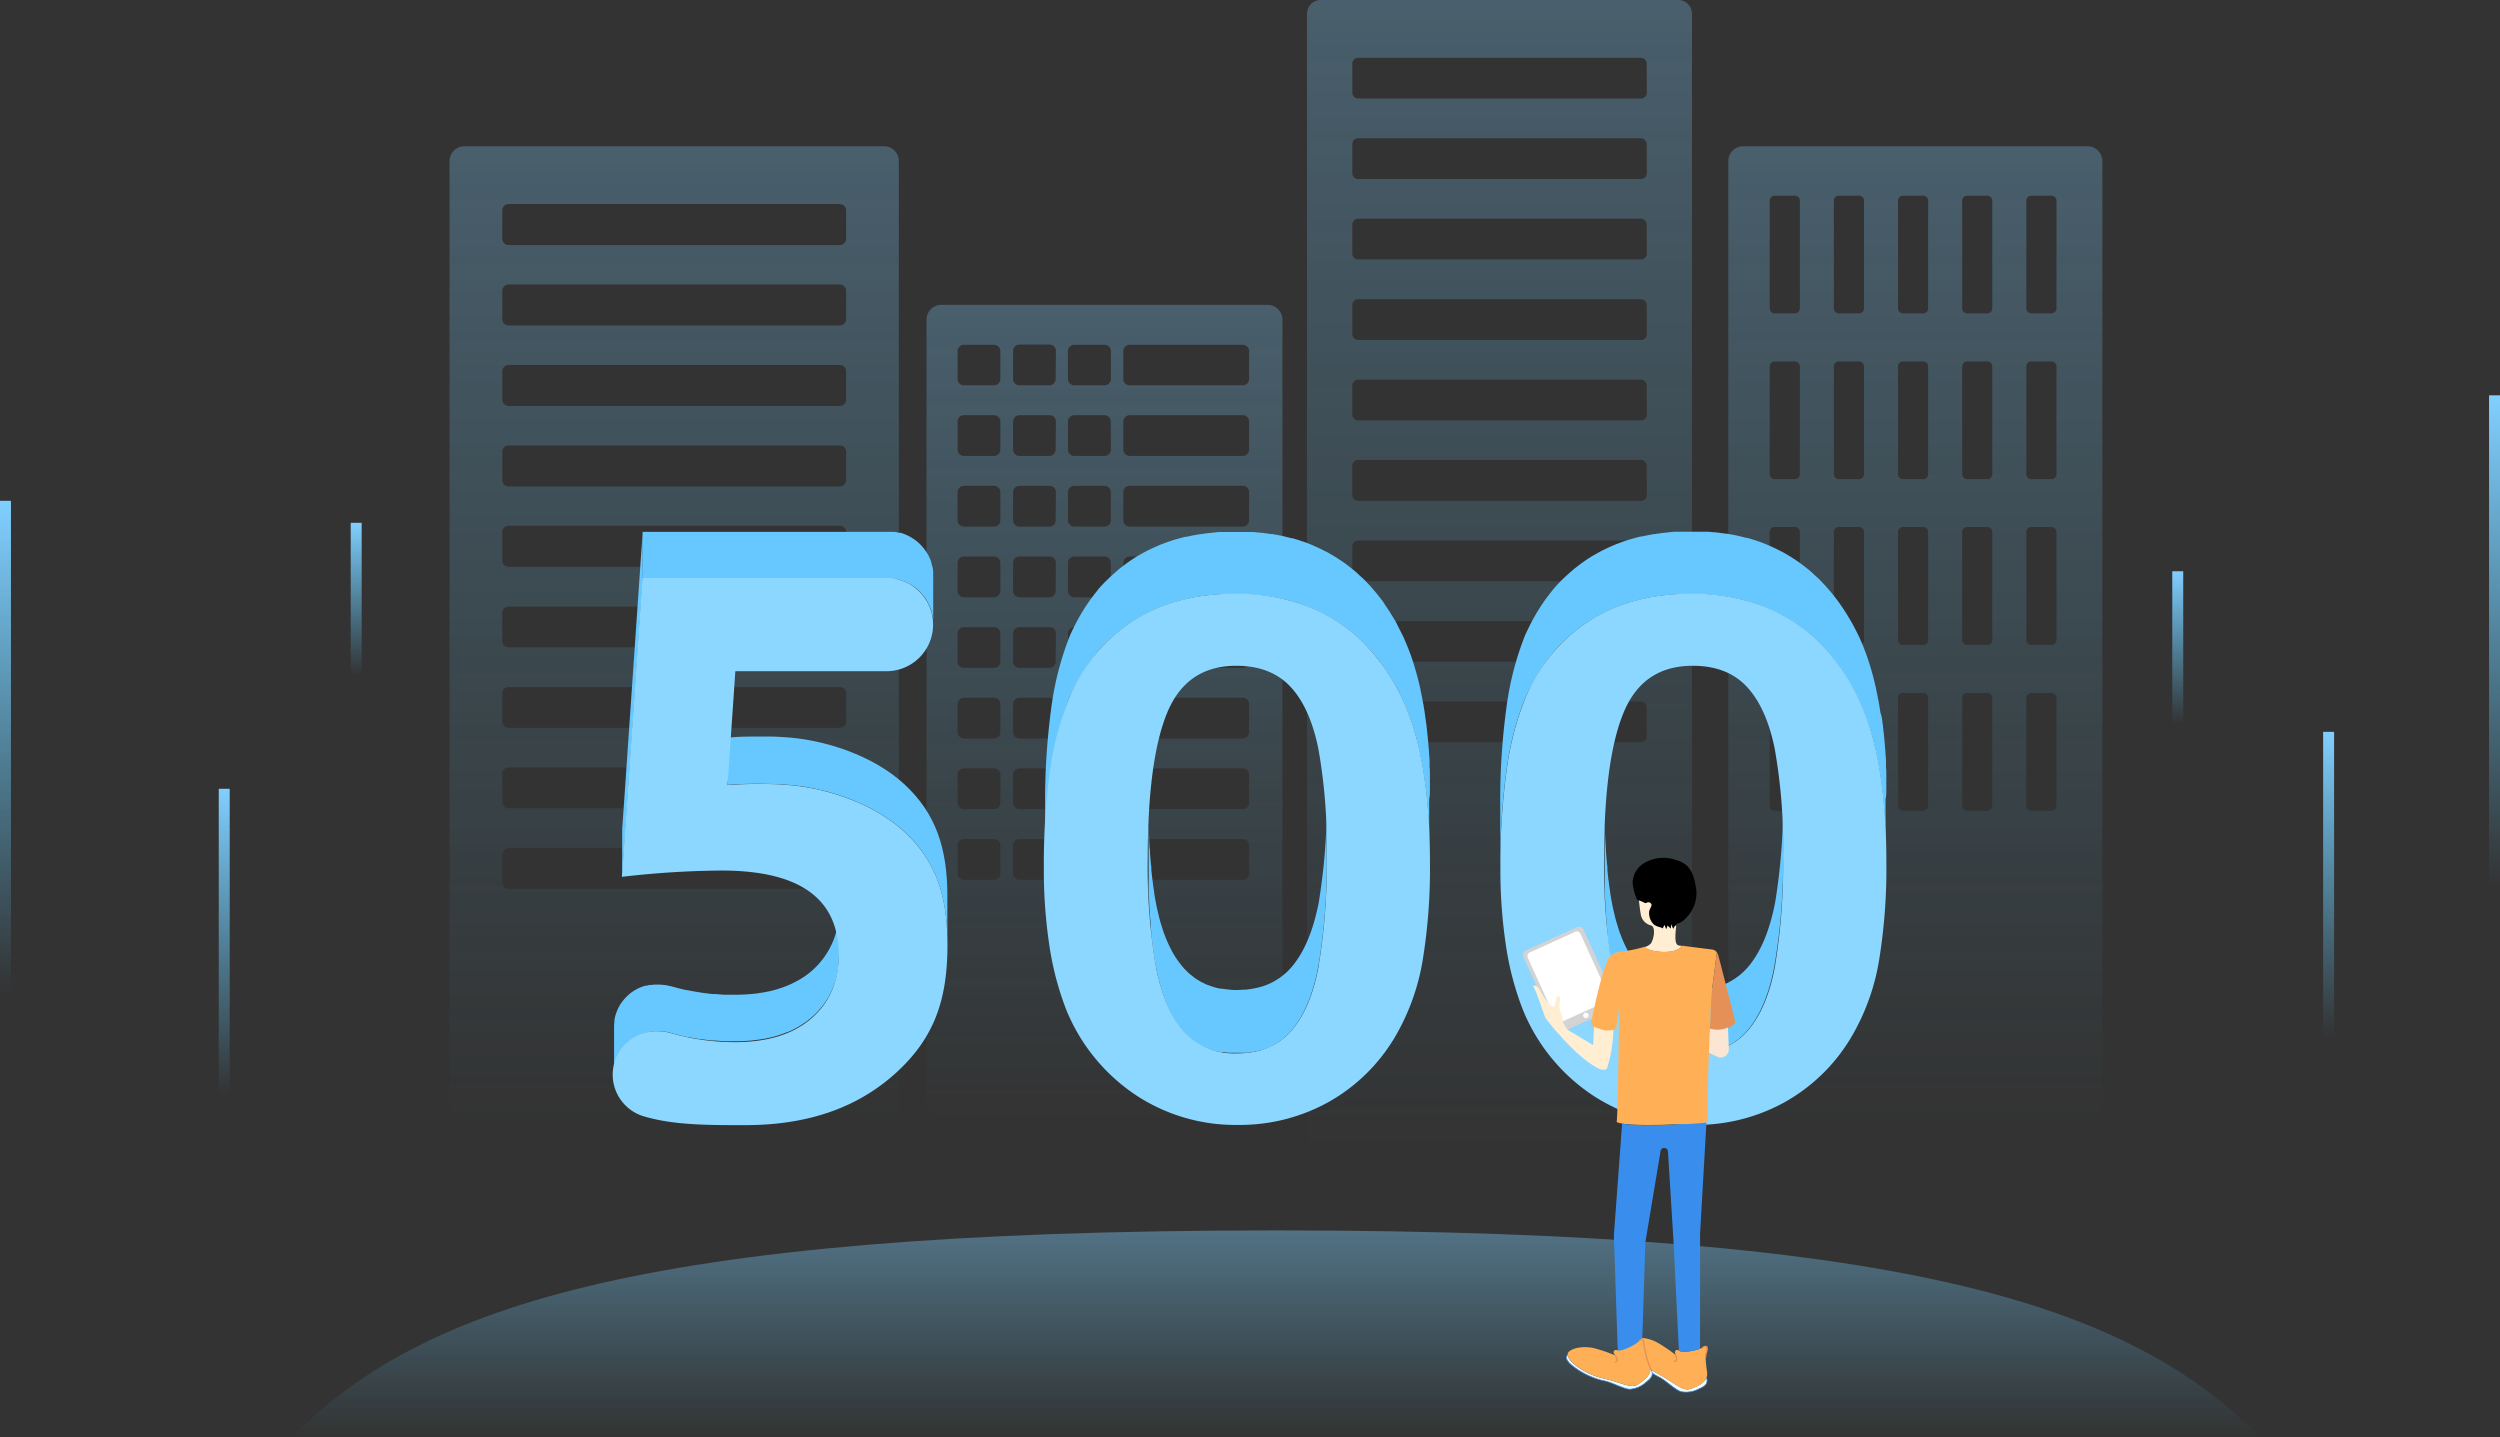 <svg xmlns="http://www.w3.org/2000/svg" xmlns:xlink="http://www.w3.org/1999/xlink" viewBox="0 0 456.01 262.12"><rect x="0" y="0" width="456.01" height="262.12" fill="#333333" stroke="none"/><defs><linearGradient id="未命名的渐变_26" x1="1" y1="91.35" x2="1" y2="181.12" gradientUnits="userSpaceOnUse"><stop offset="0" stop-color="#81cfff"/><stop offset="1" stop-color="#5ecfff" stop-opacity="0"/></linearGradient><linearGradient id="未命名的渐变_26-2" x1="455.01" y1="72.11" x2="455.01" y2="161.88" xlink:href="#未命名的渐变_26"/><linearGradient id="未命名的渐变_26-3" x1="40.9" y1="143.88" x2="40.9" y2="199.51" xlink:href="#未命名的渐变_26"/><linearGradient id="未命名的渐变_26-4" x1="64.97" y1="95.36" x2="64.97" y2="123.17" xlink:href="#未命名的渐变_26"/><linearGradient id="未命名的渐变_26-5" x1="397.23" y1="104.2" x2="397.23" y2="132.02" xlink:href="#未命名的渐变_26"/><linearGradient id="未命名的渐变_26-6" x1="424.75" y1="133.49" x2="424.75" y2="189.13" xlink:href="#未命名的渐变_26"/><linearGradient id="未命名的渐变_26-7" x1="232.75" y1="224.43" x2="232.75" y2="262.12" xlink:href="#未命名的渐变_26"/><linearGradient id="未命名的渐变_26-8" x1="349.36" y1="26.68" x2="349.36" y2="204.03" xlink:href="#未命名的渐变_26"/><linearGradient id="未命名的渐变_26-9" x1="201.45" y1="55.61" x2="201.45" y2="204.03" xlink:href="#未命名的渐变_26"/><linearGradient id="未命名的渐变_26-10" x1="122.98" y1="26.68" x2="122.98" y2="204.03" xlink:href="#未命名的渐变_26"/><linearGradient id="未命名的渐变_26-11" x1="273.51" y1="0" x2="273.51" y2="209.54" xlink:href="#未命名的渐变_26"/><clipPath id="clip-path"><path d="M132.71 143.17v-8.64c1.84-.15 3.62-.2 5.32-.2s3.18 0 4.65.11c7.58.36 16.62 3.36 22.3 8.63s7.84 11.57 7.84 20.58v8.64c0-9-2.17-15.32-7.84-20.58s-14.72-8.27-22.3-8.63c-1.47-.07-3-.12-4.65-.12s-3.48.04-5.32.21z" style="fill:none"/></clipPath><style>.cls-21,.cls-22{fill:none;stroke-miterlimit:10}.cls-14{fill:#67c8ff}.cls-15{fill:#8cd7ff}.cls-16{isolation:isolate}.cls-19{fill:#ebfcff}.cls-20{fill:#ffb056}.cls-21{stroke:#e49056;stroke-width:.25px}.cls-22{stroke:#4986d9;stroke-width:.13px}.cls-25{fill:#ffeed2}.cls-27{fill:#fff}</style></defs><g id="图层_2" data-name="图层 2"><g id="图层_1-2" data-name="图层 1"><path style="stroke:url(#未命名的渐变_26);stroke-width:2px;stroke-miterlimit:10;fill:none" d="M1 91.35v89.77"/><path style="stroke:url(#未命名的渐变_26-2);stroke-width:2px;stroke-miterlimit:10;fill:none" d="M455.01 72.11v89.77"/><path style="stroke:url(#未命名的渐变_26-3);stroke-width:2px;stroke-miterlimit:10;fill:none" d="M40.9 143.88v55.63"/><path style="stroke:url(#未命名的渐变_26-4);stroke-width:2px;stroke-miterlimit:10;fill:none" d="M64.97 95.36v27.81"/><path style="stroke:url(#未命名的渐变_26-5);stroke-width:2px;stroke-miterlimit:10;fill:none" d="M397.23 104.2v27.82"/><path style="stroke:url(#未命名的渐变_26-6);stroke-width:2px;stroke-miterlimit:10;fill:none" d="M424.75 133.49v55.64"/><path d="M412.28 262.12c-23-23-61-37.69-179.53-37.69S76.24 239.1 53.21 262.12z" style="fill:url(#未命名的渐变_26-7);opacity:.4"/><g style="opacity:.7"><path d="M380.66 26.68h-62.59a2.71 2.71 0 0 0-2.82 2.59v172.17a2.71 2.71 0 0 0 2.82 2.59h62.59a2.72 2.72 0 0 0 2.82-2.59V29.27a2.72 2.72 0 0 0-2.82-2.59zM328.3 147a.9.9 0 0 1-.95.87h-3.6a.9.9 0 0 1-.95-.87v-19.73a.91.91 0 0 1 .95-.87h3.6a.91.91 0 0 1 .95.87zm0-30.23a.91.91 0 0 1-.95.87h-3.6a.91.91 0 0 1-.95-.87V97a.91.91 0 0 1 .95-.87h3.6a.91.91 0 0 1 .95.87zm0-30.24a.91.91 0 0 1-.95.87h-3.6a.91.91 0 0 1-.95-.87V66.8a.91.91 0 0 1 .95-.87h3.6a.91.91 0 0 1 .95.87zm0-30.24a.91.91 0 0 1-.95.87h-3.6a.91.91 0 0 1-.95-.87V36.56a.91.91 0 0 1 .95-.87h3.6a.91.91 0 0 1 .95.87zM340 147a.9.9 0 0 1-.94.87h-3.61a.91.91 0 0 1-.95-.87v-19.73a.92.92 0 0 1 .95-.87h3.61a.91.91 0 0 1 .94.87zm0-30.23a.91.91 0 0 1-.94.87h-3.61a.92.92 0 0 1-.95-.87V97a.92.92 0 0 1 .95-.87h3.61a.91.91 0 0 1 .94.87zm0-30.24a.91.91 0 0 1-.94.87h-3.61a.92.92 0 0 1-.95-.87V66.8a.92.92 0 0 1 .95-.87h3.61a.91.91 0 0 1 .94.87zm0-30.24a.91.91 0 0 1-.94.87h-3.61a.92.92 0 0 1-.95-.87V36.56a.92.92 0 0 1 .95-.87h3.61a.91.91 0 0 1 .94.87zM351.7 147a.9.9 0 0 1-.94.87h-3.61a.9.9 0 0 1-.94-.87v-19.73a.91.91 0 0 1 .94-.87h3.61a.91.91 0 0 1 .94.87zm0-30.23a.91.91 0 0 1-.94.87h-3.61a.91.91 0 0 1-.94-.87V97a.91.91 0 0 1 .94-.87h3.61a.91.91 0 0 1 .94.87zm0-30.24a.91.91 0 0 1-.94.87h-3.61a.91.91 0 0 1-.94-.87V66.8a.91.91 0 0 1 .94-.87h3.61a.91.91 0 0 1 .94.87zm0-30.24a.91.91 0 0 1-.94.87h-3.61a.91.91 0 0 1-.94-.87V36.56a.91.91 0 0 1 .94-.87h3.61a.91.91 0 0 1 .94.87zM363.4 147a.9.9 0 0 1-.94.87h-3.61a.9.9 0 0 1-.94-.87v-19.73a.91.91 0 0 1 .94-.87h3.61a.91.91 0 0 1 .94.87zm0-30.23a.91.91 0 0 1-.94.87h-3.61a.91.91 0 0 1-.94-.87V97a.91.91 0 0 1 .94-.87h3.61a.91.91 0 0 1 .94.87zm0-30.24a.91.91 0 0 1-.94.87h-3.61a.91.91 0 0 1-.94-.87V66.8a.91.91 0 0 1 .94-.87h3.61a.91.91 0 0 1 .94.87zm0-30.24a.91.91 0 0 1-.94.87h-3.61a.91.91 0 0 1-.94-.87V36.56a.91.91 0 0 1 .94-.87h3.61a.91.91 0 0 1 .94.87zM375.11 147a.91.91 0 0 1-.95.87h-3.61a.9.9 0 0 1-.94-.87v-19.73a.91.91 0 0 1 .94-.87h3.61a.92.92 0 0 1 .95.87zm0-30.23a.92.92 0 0 1-.95.87h-3.61a.91.91 0 0 1-.94-.87V97a.91.91 0 0 1 .94-.87h3.61a.92.92 0 0 1 .95.87zm0-30.24a.92.92 0 0 1-.95.87h-3.61a.91.91 0 0 1-.94-.87V66.8a.91.91 0 0 1 .94-.87h3.61a.92.92 0 0 1 .95.87zm0-30.24a.92.92 0 0 1-.95.87h-3.61a.91.91 0 0 1-.94-.87V36.56a.91.91 0 0 1 .94-.87h3.61a.92.92 0 0 1 .95.87z" style="fill:url(#未命名的渐变_26-8);opacity:.4"/><path d="M231.1 55.61h-59.3a2.71 2.71 0 0 0-2.8 2.59v143.24a2.71 2.71 0 0 0 2.8 2.56h59.3a2.71 2.71 0 0 0 2.82-2.59V58.2a2.71 2.71 0 0 0-2.82-2.59zm-48.63 103.76a1.16 1.16 0 0 1-1.2 1.11h-5.4a1.16 1.16 0 0 1-1.2-1.11v-5.22a1.15 1.15 0 0 1 1.2-1.1h5.4a1.15 1.15 0 0 1 1.2 1.1zm0-12.88a1.15 1.15 0 0 1-1.2 1.1h-5.4a1.15 1.15 0 0 1-1.2-1.1v-5.22a1.16 1.16 0 0 1 1.2-1.11h5.4a1.16 1.16 0 0 1 1.2 1.11zm0-12.89a1.16 1.16 0 0 1-1.2 1.11h-5.4a1.16 1.16 0 0 1-1.2-1.11v-5.22a1.15 1.15 0 0 1 1.2-1.1h5.4a1.15 1.15 0 0 1 1.2 1.1zm0-12.88a1.15 1.15 0 0 1-1.2 1.1h-5.4a1.15 1.15 0 0 1-1.2-1.1v-5.22a1.16 1.16 0 0 1 1.2-1.11h5.4a1.16 1.16 0 0 1 1.2 1.11zm0-12.89a1.16 1.16 0 0 1-1.2 1.11h-5.4a1.16 1.16 0 0 1-1.2-1.11v-5.21a1.15 1.15 0 0 1 1.2-1.11h5.4a1.15 1.15 0 0 1 1.2 1.11zm0-12.88a1.15 1.15 0 0 1-1.2 1.1h-5.4a1.15 1.15 0 0 1-1.2-1.1v-5.22a1.16 1.16 0 0 1 1.2-1.11h5.4a1.16 1.16 0 0 1 1.2 1.11zm0-12.89a1.16 1.16 0 0 1-1.2 1.11h-5.4a1.16 1.16 0 0 1-1.2-1.11v-5.21a1.15 1.15 0 0 1 1.2-1.11h5.4a1.15 1.15 0 0 1 1.2 1.11zm0-12.88a1.15 1.15 0 0 1-1.2 1.1h-5.4a1.15 1.15 0 0 1-1.2-1.1V64a1.16 1.16 0 0 1 1.2-1.11h5.4a1.16 1.16 0 0 1 1.2 1.11zm10.08 90.19a1.16 1.16 0 0 1-1.2 1.11H186a1.16 1.16 0 0 1-1.21-1.11v-5.22a1.16 1.16 0 0 1 1.21-1.1h5.4a1.15 1.15 0 0 1 1.2 1.1zm0-12.88a1.15 1.15 0 0 1-1.2 1.1H186a1.16 1.16 0 0 1-1.21-1.1v-5.22a1.16 1.16 0 0 1 1.21-1.11h5.4a1.16 1.16 0 0 1 1.2 1.11zm0-12.89a1.16 1.16 0 0 1-1.2 1.11H186a1.16 1.16 0 0 1-1.21-1.11v-5.22a1.16 1.16 0 0 1 1.21-1.1h5.4a1.15 1.15 0 0 1 1.2 1.1zm0-12.88a1.15 1.15 0 0 1-1.2 1.1H186a1.16 1.16 0 0 1-1.21-1.1v-5.22a1.16 1.16 0 0 1 1.21-1.11h5.4a1.16 1.16 0 0 1 1.2 1.11zm0-12.89a1.16 1.16 0 0 1-1.2 1.11H186a1.16 1.16 0 0 1-1.21-1.11v-5.21a1.16 1.16 0 0 1 1.21-1.11h5.4a1.15 1.15 0 0 1 1.2 1.11zm0-12.88a1.15 1.15 0 0 1-1.2 1.1H186a1.16 1.16 0 0 1-1.21-1.1v-5.22a1.16 1.16 0 0 1 1.21-1.11h5.4a1.16 1.16 0 0 1 1.2 1.11zm0-12.89a1.16 1.16 0 0 1-1.2 1.11H186a1.16 1.16 0 0 1-1.21-1.11v-5.21a1.16 1.16 0 0 1 1.21-1.11h5.4a1.15 1.15 0 0 1 1.2 1.11zm0-12.88a1.15 1.15 0 0 1-1.2 1.1H186a1.16 1.16 0 0 1-1.21-1.1V64a1.16 1.16 0 0 1 1.21-1.15h5.4a1.16 1.16 0 0 1 1.2 1.11zm10.08 90.19a1.16 1.16 0 0 1-1.21 1.11H196a1.16 1.16 0 0 1-1.2-1.11v-5.22a1.15 1.15 0 0 1 1.2-1.1h5.4a1.16 1.16 0 0 1 1.21 1.1zm0-12.88a1.16 1.16 0 0 1-1.21 1.1H196a1.15 1.15 0 0 1-1.2-1.1v-5.22a1.16 1.16 0 0 1 1.2-1.11h5.4a1.16 1.16 0 0 1 1.21 1.11zm0-12.89a1.16 1.16 0 0 1-1.21 1.11H196a1.16 1.16 0 0 1-1.2-1.11v-5.22a1.15 1.15 0 0 1 1.2-1.1h5.4a1.16 1.16 0 0 1 1.21 1.1zm0-12.88a1.16 1.16 0 0 1-1.21 1.1H196a1.15 1.15 0 0 1-1.2-1.1v-5.22a1.16 1.16 0 0 1 1.2-1.11h5.4a1.16 1.16 0 0 1 1.21 1.11zm0-12.89a1.16 1.16 0 0 1-1.21 1.11H196a1.16 1.16 0 0 1-1.2-1.11v-5.21a1.15 1.15 0 0 1 1.2-1.11h5.4a1.16 1.16 0 0 1 1.21 1.11zm0-12.88a1.16 1.16 0 0 1-1.21 1.1H196a1.15 1.15 0 0 1-1.2-1.1v-5.22a1.16 1.16 0 0 1 1.2-1.11h5.4a1.16 1.16 0 0 1 1.21 1.11zm0-12.89a1.16 1.16 0 0 1-1.21 1.11H196a1.16 1.16 0 0 1-1.2-1.11v-5.21a1.15 1.15 0 0 1 1.2-1.11h5.4a1.16 1.16 0 0 1 1.21 1.11zm0-12.88a1.16 1.16 0 0 1-1.21 1.1H196a1.15 1.15 0 0 1-1.2-1.1V64a1.16 1.16 0 0 1 1.2-1.11h5.4a1.16 1.16 0 0 1 1.23 1.11zm25.21 90.19a1.16 1.16 0 0 1-1.2 1.11H206.1a1.16 1.16 0 0 1-1.2-1.11v-5.22a1.15 1.15 0 0 1 1.2-1.1h20.54a1.15 1.15 0 0 1 1.2 1.1zm0-12.88a1.15 1.15 0 0 1-1.2 1.1H206.1a1.15 1.15 0 0 1-1.2-1.1v-5.22a1.16 1.16 0 0 1 1.2-1.11h20.54a1.16 1.16 0 0 1 1.2 1.11zm0-12.89a1.16 1.16 0 0 1-1.2 1.11H206.1a1.16 1.16 0 0 1-1.2-1.11v-5.22a1.15 1.15 0 0 1 1.2-1.1h20.54a1.15 1.15 0 0 1 1.2 1.1zm0-12.88a1.15 1.15 0 0 1-1.2 1.1H206.1a1.15 1.15 0 0 1-1.2-1.1v-5.22a1.16 1.16 0 0 1 1.2-1.11h20.54a1.16 1.16 0 0 1 1.2 1.11zm0-12.89a1.16 1.16 0 0 1-1.2 1.11H206.1a1.16 1.16 0 0 1-1.2-1.11v-5.21a1.15 1.15 0 0 1 1.2-1.11h20.54a1.15 1.15 0 0 1 1.2 1.11zm0-12.88a1.15 1.15 0 0 1-1.2 1.1H206.1a1.15 1.15 0 0 1-1.2-1.1v-5.22a1.16 1.16 0 0 1 1.2-1.11h20.54a1.16 1.16 0 0 1 1.2 1.11zm0-12.89a1.16 1.16 0 0 1-1.2 1.11H206.1a1.16 1.16 0 0 1-1.2-1.11v-5.21a1.15 1.15 0 0 1 1.2-1.11h20.54a1.15 1.15 0 0 1 1.2 1.11zm0-12.88a1.15 1.15 0 0 1-1.2 1.1H206.1a1.15 1.15 0 0 1-1.2-1.1V64a1.16 1.16 0 0 1 1.2-1.11h20.54a1.16 1.16 0 0 1 1.2 1.11z" style="fill:url(#未命名的渐变_26-9);opacity:.4"/><path d="M161.13 26.68h-76.3A2.71 2.71 0 0 0 82 29.27v172.17a2.71 2.71 0 0 0 2.83 2.56h76.3a2.71 2.71 0 0 0 2.82-2.59V29.27a2.71 2.71 0 0 0-2.82-2.59zM154.34 161a1.16 1.16 0 0 1-1.2 1.11H92.83a1.16 1.16 0 0 1-1.21-1.11v-5.21a1.16 1.16 0 0 1 1.21-1.11h60.31a1.15 1.15 0 0 1 1.2 1.11zm0-14.67a1.15 1.15 0 0 1-1.2 1.1H92.83a1.16 1.16 0 0 1-1.21-1.1v-5.22a1.16 1.16 0 0 1 1.21-1.11h60.31a1.16 1.16 0 0 1 1.2 1.11zm0-14.68a1.16 1.16 0 0 1-1.2 1.11H92.83a1.16 1.16 0 0 1-1.21-1.11v-5.22a1.16 1.16 0 0 1 1.21-1.1h60.31a1.15 1.15 0 0 1 1.2 1.1zm0-14.68a1.16 1.16 0 0 1-1.2 1.11H92.83a1.16 1.16 0 0 1-1.21-1.11v-5.21a1.16 1.16 0 0 1 1.21-1.11h60.31a1.15 1.15 0 0 1 1.2 1.11zm0-14.67a1.15 1.15 0 0 1-1.2 1.1H92.83a1.16 1.16 0 0 1-1.21-1.1V97a1.16 1.16 0 0 1 1.21-1.11h60.31a1.16 1.16 0 0 1 1.2 1.11zm0-14.68a1.16 1.16 0 0 1-1.2 1.11H92.83a1.16 1.16 0 0 1-1.21-1.11v-5.27a1.16 1.16 0 0 1 1.21-1.1h60.31a1.15 1.15 0 0 1 1.2 1.1zm0-14.68a1.16 1.16 0 0 1-1.2 1.11H92.83a1.16 1.16 0 0 1-1.21-1.11v-5.26a1.16 1.16 0 0 1 1.21-1.11h60.31a1.15 1.15 0 0 1 1.2 1.11zm0-14.67a1.15 1.15 0 0 1-1.2 1.1H92.83a1.16 1.16 0 0 1-1.21-1.1V53a1.16 1.16 0 0 1 1.21-1.11h60.31a1.16 1.16 0 0 1 1.2 1.11zm0-14.68a1.16 1.16 0 0 1-1.2 1.11H92.83a1.16 1.16 0 0 1-1.21-1.11v-5.27a1.16 1.16 0 0 1 1.21-1.1h60.31a1.15 1.15 0 0 1 1.2 1.1z" style="fill:url(#未命名的渐变_26-10);opacity:.4"/><path d="M306.21 0h-65.39a2.51 2.51 0 0 0-2.42 2.59v204.35a2.51 2.51 0 0 0 2.42 2.6h65.39a2.51 2.51 0 0 0 2.41-2.6V2.59A2.51 2.51 0 0 0 306.21 0zm-5.82 134.28a1.06 1.06 0 0 1-1 1.1h-51.72a1.06 1.06 0 0 1-1-1.1v-5.22a1.07 1.07 0 0 1 1-1.11h51.69a1.07 1.07 0 0 1 1 1.11zm0-14.68a1.07 1.07 0 0 1-1 1.11h-51.72a1.07 1.07 0 0 1-1-1.11v-5.22a1.06 1.06 0 0 1 1-1.1h51.69a1.06 1.06 0 0 1 1 1.1zm0-14.68a1.07 1.07 0 0 1-1 1.11h-51.72a1.07 1.07 0 0 1-1-1.11v-5.21a1.07 1.07 0 0 1 1-1.11h51.69a1.07 1.07 0 0 1 1 1.11zm0-14.67a1.06 1.06 0 0 1-1 1.1h-51.72a1.06 1.06 0 0 1-1-1.1V85a1.07 1.07 0 0 1 1-1.11h51.69a1.07 1.07 0 0 1 1 1.11zm0-14.68a1.07 1.07 0 0 1-1 1.11h-51.72a1.07 1.07 0 0 1-1-1.11v-5.22a1.06 1.06 0 0 1 1-1.1h51.69a1.06 1.06 0 0 1 1 1.1zm0-14.68a1.07 1.07 0 0 1-1 1.11h-51.72a1.07 1.07 0 0 1-1-1.11v-5.21a1.07 1.07 0 0 1 1-1.11h51.69a1.07 1.07 0 0 1 1 1.11zm0-14.67a1.06 1.06 0 0 1-1 1.1h-51.72a1.06 1.06 0 0 1-1-1.1V41a1.07 1.07 0 0 1 1-1.11h51.69a1.07 1.07 0 0 1 1 1.11zm0-14.68a1.07 1.07 0 0 1-1 1.11h-51.72a1.07 1.07 0 0 1-1-1.11v-5.22a1.06 1.06 0 0 1 1-1.1h51.69a1.06 1.06 0 0 1 1 1.1zm0-14.68a1.07 1.07 0 0 1-1 1.11h-51.72a1.07 1.07 0 0 1-1-1.11v-5.21a1.07 1.07 0 0 1 1-1.11h51.69a1.07 1.07 0 0 1 1 1.11z" style="fill:url(#未命名的渐变_26-11);opacity:.4"/></g><path class="cls-14" d="M240.54 164.63c-1 5.12-2.63 9.07-5 11.82-.27.31-.56.6-.85.88l-.27.24c-.19.17-.39.33-.6.49l-.55.4-.6.38-.38.22q-.42.23-.87.42l-.19.09c-.37.15-.74.28-1.13.4l-.3.08c-.31.09-.63.16-1 .23l-.32.06q-.64.12-1.32.18H227c-.44 0-.88.06-1.33.06s-.9 0-1.34-.06l-.71-.08-.76-.1h-.21a10.34 10.34 0 0 1-1.16-.27c-.25-.07-.48-.16-.72-.24l-.55-.19c-.24-.1-.47-.22-.7-.33l-.48-.23-.21-.13c-.28-.16-.56-.33-.82-.51s-.41-.32-.61-.48a5 5 0 0 1-.43-.34c-.21-.18-.41-.39-.61-.59l-.38-.38c-.27-.3-.52-.62-.77-.94l-.17-.22q-.36-.5-.69-1l-.1-.17c-.21-.34-.41-.68-.6-1.05l-.09-.18c-.2-.39-.4-.79-.58-1.21l-.14-.32c-.17-.4-.33-.81-.49-1.23a.78.78 0 0 0-.05-.14c-.17-.48-.33-1-.48-1.48-.05-.14-.08-.28-.13-.42-.11-.4-.22-.79-.32-1.2 0-.16-.08-.31-.11-.47-.13-.54-.26-1.1-.37-1.68s-.23-1.24-.34-1.89v-.15c-.1-.61-.19-1.25-.27-1.9 0-.16-.05-.34-.07-.51-.07-.56-.13-1.14-.2-1.73v-.34c0-.33-.06-.69-.09-1-.05-.49-.09-1-.13-1.48s0-.74-.07-1.12-.07-1-.09-1.5l-.06-1.22c0-.51 0-1-.06-1.55s0-.86 0-1.3v-4.18 16.97c0 .53 0 1 .06 1.55l.06 1.22c0 .51.06 1 .09 1.5s0 .75.07 1.12.08 1 .13 1.48c0 .3 0 .61.07.9v.47c.07.59.13 1.17.2 1.73 0 .17 0 .34.07.51.08.65.17 1.29.27 1.9v.14c.07.41.14.82.21 1.21 0 .23.08.46.13.69.11.58.24 1.13.37 1.68 0 .16.07.31.11.46s.09.38.14.56l.18.64c0 .15.08.29.13.43.14.49.3 1 .46 1.42v.05a.88.88 0 0 1 .05.15c.16.42.32.83.49 1.23 0 .11.09.21.14.31s.07.18.11.26c.15.33.31.65.47 1l.09.18c.1.18.19.37.29.54s.21.34.31.51l.1.17c.18.28.35.55.54.81l.15.2.17.22a12.06 12.06 0 0 0 .77.94l.05.07.34.32c.19.2.39.4.6.59a5 5 0 0 0 .43.34c.2.16.4.33.61.47l.07.06c.24.17.49.31.75.46l.21.12c.15.08.31.14.46.21a6.36 6.36 0 0 0 .7.33c.18.08.37.13.55.19s.47.18.72.25c.36.1.74.19 1.12.26h.4l.57.07.71.08h2.92c.39 0 .77-.09 1.13-.15h.17l.32-.06.52-.11c.15 0 .29-.08.44-.12l.3-.09h.18a9.44 9.44 0 0 0 .89-.32h.06l.19-.09c.21-.09.43-.18.63-.29l.24-.14c.13-.06.25-.14.38-.21s.21-.11.31-.18l.29-.2.55-.4c.08-.07.17-.12.25-.18l.35-.31.27-.25a11.68 11.68 0 0 0 .85-.87q3.57-4.14 5-11.82A112.54 112.54 0 0 0 242 156v-11.53a112.54 112.54 0 0 1-1.46 20.16z"/><path class="cls-14" d="M260.82 144.09v-2.77c0-.49 0-1-.06-1.46v-.91c0-.55-.07-1.08-.1-1.62 0-.22 0-.45-.05-.68a97.673 97.673 0 0 0-.39-4.09c0-.19-.05-.38-.07-.57l-.18-1.28-.09-.66c-.06-.39-.12-.78-.19-1.16 0-.21-.07-.42-.11-.63s0-.23-.06-.35-.05-.26-.08-.4c-.1-.55-.21-1.1-.33-1.64 0-.21-.09-.42-.13-.63-.17-.71-.33-1.4-.51-2.08l-.51-1.77-.18-.56c-.13-.38-.25-.76-.38-1.13a1.72 1.72 0 0 1-.07-.21c-.06-.17-.13-.33-.19-.5l-.3-.79c-.1-.24-.19-.47-.29-.7l-.32-.75-.11-.26c-.13-.29-.27-.57-.41-.85-.34-.69-.69-1.35-1-2l-.14-.25c0-.1-.11-.19-.17-.29l-.6-1-.35-.55c-.23-.37-.48-.72-.72-1.08-.07-.1-.14-.22-.22-.32v-.06c-.36-.52-.74-1-1.13-1.5l-.3-.37c-.3-.37-.61-.72-.92-1.07l-.2-.24-.17-.17c-.45-.48-.9-1-1.37-1.4s-.67-.62-1-.92l-.32-.27-.75-.61-.36-.29-.81-.6-.29-.21-.1-.06-.42-.28c-.27-.17-.53-.35-.8-.51s-.37-.23-.56-.34l-.78-.45-.18-.1-.3-.14c-.41-.22-.83-.42-1.25-.62l-.49-.23c-.56-.25-1.13-.49-1.72-.71s-.91-.32-1.38-.47l-.45-.14c-.25-.08-.49-.16-.74-.22h-.18c-.48-.13-1-.26-1.48-.37l-.25-.06c-.58-.12-1.18-.23-1.78-.33h-.12l-.58-.07-1-.14-.75-.07c-.32 0-.65-.07-1-.09h-5.62c-.47 0-.94 0-1.4.09h-.07l-1.34.14-.41.06-.91.13h-.13l-.41.08-.7.12-.55.12-.66.14h-.2l-.37.09-.6.16-.56.16-.59.17-.21.07-.33.11-.59.2-.53.2-.58.21a1.57 1.57 0 0 1-.23.09l-.27.12-.62.27-.49.22-.6.29-.29.14-.17.09-.77.41-.35.2c-.37.21-.73.42-1.09.65-.57.36-1.12.75-1.67 1.15l-.48.37-.66.5-.47.42-.56.48c-.36.33-.72.67-1.07 1l-.44.43c-.48.51-1 1-1.4 1.56l-.17.22c-.39.48-.77 1-1.13 1.47-.14.19-.27.39-.41.59-.28.4-.55.81-.81 1.24-.14.22-.28.44-.41.66-.26.45-.51.9-.76 1.36l-.33.62c-.34.67-.67 1.36-1 2.07a54.8 54.8 0 0 0-3.44 13.43 125.91 125.91 0 0 0-1.1 17.57v11.49a125.91 125.91 0 0 1 1.1-17.57 54.8 54.8 0 0 1 3.27-13.48c.31-.72.64-1.4 1-2.07l.33-.63c.25-.46.5-.91.76-1.35.13-.22.27-.44.41-.66.26-.43.53-.84.81-1.25l.41-.58c.36-.51.74-1 1.13-1.47l.17-.22c.45-.54.92-1.06 1.4-1.56.14-.15.29-.29.44-.43.35-.35.71-.69 1.07-1l.56-.49 1.13-.92.48-.36c.56-.41 1.12-.8 1.71-1.17.36-.23.72-.45 1.09-.66l.35-.19.77-.41c.15-.08.3-.16.46-.23l.6-.29.49-.22c.2-.1.41-.18.62-.27l.5-.21.58-.22.53-.19.59-.2.54-.18.59-.17.56-.16.6-.16.57-.14.66-.14.56-.12.68-.13.55-.09.9-.13.42-.06 1.34-.14h.07l1.4-.1h4.58l1 .06 1 .09.75.08 1 .13.7.1c.6.1 1.2.21 1.78.34l.25.06c.5.11 1 .23 1.48.37l.92.26.45.14q.7.23 1.38.48c.59.22 1.16.46 1.72.71l.49.23c.42.19.84.4 1.25.61l.48.25.78.45.56.33.8.52.52.34.29.21.81.6.36.28.75.61.32.28c.34.29.68.6 1 .91s.92.92 1.37 1.41l.37.4c.31.35.62.71.92 1.07l.3.37c.39.49.77 1 1.13 1.5l.27.39c.24.35.49.71.72 1.08l.35.55.6 1c.1.18.2.36.31.54.36.65.71 1.31 1 2 .18.36.35.74.52 1.11s.21.51.32.76l.29.69.3.8c.09.23.17.47.26.71s.25.75.38 1.13l.18.56c.17.57.34 1.16.5 1.76.18.67.34 1.37.51 2.08 0 .21.09.42.13.63.12.54.23 1.08.33 1.64.05.25.1.49.14.75s.08.42.11.63c.07.38.13.77.19 1.16l.09.65.18 1.29c0 .19 0 .38.07.57.07.62.14 1.25.2 1.89s.14 1.47.19 2.22c0 .22 0 .45.05.68 0 .53.07 1.07.1 1.62v.91c0 .48.05 1 .06 1.46v4.43-11.49c.14-.57.13-1.12.13-1.68z"/><path class="cls-15" d="M255.6 127.08q5.23 10.67 5.23 30.18a103.75 103.75 0 0 1-1.38 18.21 40.8 40.8 0 0 1-5.09 13.83 32.63 32.63 0 0 1-12.09 11.75 33.35 33.35 0 0 1-16.5 4.14 32.93 32.93 0 0 1-18.77-5.56 34.21 34.21 0 0 1-12.48-15.37 54.27 54.27 0 0 1-3.12-11.86 92 92 0 0 1-1-14.05 125.91 125.91 0 0 1 1.1-17.57 54.8 54.8 0 0 1 3.5-13.43 30.64 30.64 0 0 1 11.79-14.18q7.73-4.87 18.46-4.88a36.47 36.47 0 0 1 12.85 2.16 29.6 29.6 0 0 1 10.14 6.33 36.27 36.27 0 0 1 7.36 10.3zm-15.06 49A112.54 112.54 0 0 0 242 156a101 101 0 0 0-1.51-19.34q-1.51-7.53-5.09-11.38c-2.39-2.56-5.68-3.84-9.9-3.84q-9.08 0-12.61 8.59t-3.54 26.49a107 107 0 0 0 1.51 19.9q1.52 7.74 5.09 11.72a12.37 12.37 0 0 0 9.69 4q6.31 0 9.9-4.13t5-11.82"/><path class="cls-14" d="M323.79 164.63c-1 5.12-2.63 9.07-5 11.82-.27.31-.56.6-.85.88l-.27.24c-.19.17-.39.33-.6.49l-.55.4-.6.38-.38.22q-.42.23-.87.42l-.19.09c-.37.15-.74.28-1.13.4l-.3.08c-.31.09-.63.16-1 .23l-.32.06q-.64.12-1.32.18h-.23c-.44 0-.88.06-1.33.06s-.9 0-1.34-.06l-.71-.08-.76-.1h-.21a10.34 10.34 0 0 1-1.16-.27c-.25-.07-.48-.16-.72-.24l-.55-.19c-.24-.1-.47-.22-.7-.33l-.48-.23-.21-.13c-.28-.16-.56-.33-.82-.51s-.41-.32-.61-.48a5 5 0 0 1-.43-.34c-.21-.18-.41-.39-.61-.59l-.38-.38c-.27-.3-.52-.62-.77-.94l-.17-.22q-.36-.5-.69-1l-.1-.17c-.21-.34-.41-.68-.6-1.05l-.09-.18c-.2-.39-.4-.79-.58-1.21l-.14-.32q-.26-.6-.48-1.23l-.06-.14c-.17-.48-.33-1-.48-1.48 0-.14-.08-.28-.13-.42-.11-.4-.22-.79-.32-1.2 0-.16-.08-.31-.11-.47-.13-.54-.26-1.1-.37-1.68s-.23-1.24-.34-1.89a.77.77 0 0 0 0-.15c-.1-.61-.19-1.25-.27-1.9 0-.16-.05-.34-.07-.51-.07-.56-.13-1.14-.19-1.73v-.34c0-.33-.06-.69-.09-1-.05-.49-.09-1-.13-1.48s-.05-.74-.07-1.12-.07-1-.09-1.5l-.06-1.22c0-.51 0-1-.06-1.55s0-.86 0-1.3v-4.18 16.97c0 .53 0 1 .06 1.55l.06 1.22c0 .51.06 1 .09 1.5s.05.75.07 1.12.08 1 .13 1.48c0 .3.05.61.07.9v.47c.06.59.12 1.17.19 1.73 0 .17 0 .34.07.51.08.65.17 1.29.27 1.9a.78.78 0 0 1 0 .14c.07.41.14.82.21 1.21 0 .23.08.46.13.69.11.58.24 1.13.37 1.68 0 .16.07.31.11.46s.09.38.14.56l.18.64c.05.15.09.29.13.43.15.49.3 1 .46 1.42v.05l.06.15q.23.63.48 1.23c.05.11.09.21.14.31s.07.18.11.26c.15.33.31.65.47 1l.09.18c.1.18.2.37.3.54l.3.51.1.17.54.81.15.2.17.22a12.06 12.06 0 0 0 .77.94l.06.07c.1.11.22.21.33.32s.39.4.6.59l.43.34c.2.16.4.33.61.47l.07.06c.24.17.5.31.75.46l.21.12c.15.08.31.14.46.21a6.36 6.36 0 0 0 .7.33c.18.08.37.13.55.19s.47.18.72.25c.37.1.74.19 1.12.26h.4l.57.07.71.08h2.92c.39 0 .77-.09 1.13-.15h.17l.32-.06.52-.11c.15 0 .3-.08.44-.12l.3-.09h.18a9.44 9.44 0 0 0 .89-.32h.06l.19-.09c.21-.09.43-.18.63-.29l.24-.14c.13-.06.25-.14.38-.21s.21-.11.31-.18l.29-.2.55-.4c.08-.07.17-.12.25-.18l.35-.31.27-.25a11.68 11.68 0 0 0 .85-.87q3.57-4.14 5-11.82a112.54 112.54 0 0 0 1.59-20.25v-11.53a112.54 112.54 0 0 1-1.45 20.16z"/><path class="cls-14" d="M344.07 144.09v-2.77c0-.49 0-1-.06-1.46v-.91c0-.55-.06-1.08-.1-1.62 0-.22 0-.45-.05-.68-.05-.75-.11-1.49-.19-2.22-.06-.63-.13-1.26-.2-1.87 0-.19-.05-.38-.07-.57l-.18-1.28-.22-.71c-.06-.39-.12-.78-.19-1.16 0-.21-.07-.42-.11-.63s0-.23-.05-.35l-.09-.4c-.1-.55-.21-1.1-.33-1.64 0-.21-.09-.42-.13-.63-.16-.71-.33-1.4-.51-2.08-.16-.6-.34-1.19-.51-1.77l-.18-.56c-.13-.38-.25-.76-.38-1.13a1.72 1.72 0 0 1-.07-.21c-.06-.17-.13-.33-.19-.5l-.3-.79c-.1-.24-.19-.47-.29-.7s-.21-.5-.32-.75l-.11-.26c-.13-.29-.27-.57-.41-.85-.34-.69-.69-1.35-1.05-2l-.14-.25c-.05-.1-.11-.19-.17-.29l-.6-1-.35-.55c-.23-.37-.47-.72-.72-1.08-.07-.1-.14-.22-.22-.32l-.05-.06c-.36-.52-.74-1-1.13-1.5l-.3-.37c-.3-.37-.61-.72-.92-1.07l-.2-.24-.17-.17c-.45-.48-.9-1-1.37-1.4s-.67-.62-1-.92l-.32-.27-.75-.61-.36-.29-.81-.6-.29-.21-.1-.06-.42-.28c-.27-.17-.53-.35-.8-.51s-.37-.23-.56-.34l-.78-.45-.18-.1-.3-.14c-.41-.22-.82-.42-1.25-.62l-.49-.23c-.56-.25-1.13-.49-1.72-.71s-.91-.32-1.37-.47l-.46-.14c-.25-.08-.49-.16-.74-.22h-.17c-.49-.13-1-.26-1.49-.37l-.25-.06c-.58-.12-1.18-.23-1.78-.33h-.12l-.57-.07-1-.14-.75-.07c-.32 0-.65-.07-1-.09h-5.62c-.47 0-.94 0-1.4.09h-.07l-1.34.14-.41.06-.91.13h-.13l-.41.08-.69.12-.56.12-.66.14h-.2l-.37.09-.6.16-.56.16-.59.17-.21.07-.33.11-.59.2-.53.2-.58.21a1.57 1.57 0 0 1-.23.09l-.27.12-.62.27-.49.22-.6.29-.29.14-.17.09-.77.41-.35.2c-.37.21-.73.42-1.09.65-.58.36-1.13.75-1.68 1.15-.16.12-.32.24-.47.37s-.45.33-.66.5l-.48.42c-.19.16-.37.31-.55.48q-.56.5-1.08 1l-.44.43c-.48.51-.95 1-1.4 1.56l-.17.22c-.39.48-.77 1-1.13 1.47-.14.19-.27.39-.41.59-.28.4-.55.81-.81 1.24-.14.22-.28.44-.41.66-.26.45-.51.9-.76 1.36l-.33.62c-.34.67-.67 1.36-1 2.07a54.8 54.8 0 0 0-3.44 13.43 125.91 125.91 0 0 0-1.1 17.57v11.49a125.91 125.91 0 0 1 1.1-17.57 54.8 54.8 0 0 1 3.44-13.43c.31-.72.64-1.4 1-2.07l.33-.63c.25-.46.5-.91.76-1.35.13-.22.27-.44.41-.66.26-.43.53-.84.81-1.25l.41-.58c.36-.51.74-1 1.13-1.47l.17-.22c.45-.54.92-1.06 1.4-1.56.14-.15.29-.29.44-.43q.53-.52 1.08-1l.55-.49c.37-.31.75-.62 1.14-.92l.47-.36c.56-.41 1.12-.8 1.71-1.17.36-.23.72-.45 1.09-.66l.35-.19.77-.41c.15-.08.3-.16.46-.23l.6-.29.49-.22c.2-.1.41-.18.62-.27l.5-.21.58-.22.53-.19.59-.2.54-.18.59-.17.56-.16.6-.16.57-.14.66-.14.56-.12.68-.13.55-.09.9-.13.42-.06 1.34-.14h.07l1.4-.1h4.58l1 .06 1 .09.75.08 1 .13.69.1c.6.1 1.2.21 1.78.34l.25.06c.5.11 1 .23 1.49.37l.91.26.46.14c.46.15.92.31 1.37.48s1.16.46 1.72.71l.49.23c.43.19.84.4 1.25.61l.48.25.78.45.56.33.8.52.52.34.29.21.81.6.36.28.75.61.32.28c.34.29.68.6 1 .91s.92.92 1.37 1.41c.13.13.25.27.37.4.31.35.62.71.92 1.07l.3.37c.39.49.77 1 1.13 1.5l.27.39q.38.52.72 1.08l.35.55.6 1c.1.18.2.36.31.54.36.65.71 1.31 1.05 2 .18.36.35.74.52 1.11s.22.51.32.76l.29.69.3.8c.09.23.17.47.26.71s.25.75.38 1.13l.18.56c.17.57.34 1.16.51 1.76.18.67.35 1.37.51 2.08 0 .21.09.42.13.63.12.54.23 1.08.33 1.64.05.25.1.49.14.75s.08.42.11.63c.07.38.13.77.19 1.16l.09.65.18 1.29c0 .19 0 .38.07.57.07.62.14 1.25.2 1.89s.14 1.47.19 2.22c0 .22 0 .45.05.68 0 .53.07 1.07.1 1.62v.91c0 .48.05 1 .06 1.46v4.43-11.49c.15-.57.14-1.12.14-1.68z"/><path class="cls-15" d="M338.85 127.08q5.23 10.67 5.23 30.18a103.75 103.75 0 0 1-1.38 18.21 40.59 40.59 0 0 1-5.09 13.83 32.63 32.63 0 0 1-12.09 11.75 33.33 33.33 0 0 1-16.5 4.14 32.93 32.93 0 0 1-18.74-5.56 34.12 34.12 0 0 1-12.47-15.37 53.71 53.71 0 0 1-3.13-11.86 92 92 0 0 1-1-14.05 125.91 125.91 0 0 1 1.1-17.57 54.8 54.8 0 0 1 3.44-13.43A30.64 30.64 0 0 1 290 113.17q7.73-4.87 18.46-4.88a36.47 36.47 0 0 1 12.85 2.16 29.6 29.6 0 0 1 10.14 6.33 36.27 36.27 0 0 1 7.4 10.3zm-15.06 49a112.54 112.54 0 0 0 1.45-20.08 101 101 0 0 0-1.51-19.34q-1.51-7.53-5.09-11.38t-9.9-3.84q-9.08 0-12.61 8.59t-3.54 26.49a107 107 0 0 0 1.51 19.9q1.51 7.74 5.09 11.72a12.37 12.37 0 0 0 9.69 4q6.31 0 9.9-4.13t5-11.82"/><path class="cls-14" d="M148 177.15c-.37.32-.77.62-1.18.91l-.38.25c-.31.2-.64.4-1 .59l-.35.19c-.45.24-.91.46-1.39.66l-.14.06c-.44.18-.9.34-1.37.49l-.33.11c-.51.15-1 .29-1.56.41l-.31.06c-.46.1-.94.18-1.43.25l-.44.07c-.57.07-1.17.13-1.78.17s-1.48.08-2.25.08h-1.5c-.71 0-1.41-.08-2.1-.13h-.47q-1-.1-2-.24l-.26-.05a36 36 0 0 1-2.31-.41h-.14c-.77-.16-1.54-.35-2.3-.56l-.63-.17h-.09a7.67 7.67 0 0 0-1.06-.22h-.13a5.39 5.39 0 0 0-.79-.07h-1l-.48.06h-.34l-.59.14h-.19a7.55 7.55 0 0 0-.84.29h-.05l-.11.06a5.75 5.75 0 0 0-.82.42l-.13.06-.08.06a7.11 7.11 0 0 0-.72.5c-.23.18-.45.39-.67.6l-.18.19c-.15.16-.29.32-.43.49l-.18.23q-.21.28-.39.57a1.86 1.86 0 0 0-.11.19 7.68 7.68 0 0 0-.41.81c0 .06 0 .13-.08.2-.08.22-.16.44-.23.67s-.05.2-.08.3-.1.44-.13.66a2.93 2.93 0 0 0 0 .29 7.82 7.82 0 0 0-.06 1V196a7.77 7.77 0 0 1 .06-1 2.5 2.5 0 0 1 0-.29 6.42 6.42 0 0 1 .13-.66c0-.1 0-.2.08-.3s.15-.46.23-.68c0-.06.05-.13.08-.19a9 9 0 0 1 .41-.82 1.74 1.74 0 0 1 .11-.18 5.72 5.72 0 0 1 .39-.57l.18-.24c.14-.16.28-.33.43-.48l.18-.2c.22-.21.44-.41.67-.59.23-.18.47-.34.72-.5l.21-.11a5.75 5.75 0 0 1 .82-.42l.16-.08q.41-.16.84-.3l.22-.05.6-.14.33-.05c.16 0 .32-.05.48-.06h.69a9.77 9.77 0 0 1 1.07.07h.11a9.77 9.77 0 0 1 1.17.25l.41.12.22.06c.76.2 1.53.4 2.3.56h.14c.76.16 1.54.29 2.31.41h.24q1 .15 2 .24h.47c.69.06 1.39.11 2.1.13h1.5c.77 0 1.52 0 2.25-.08h.1q.86-.06 1.68-.18l.44-.06.7-.1.73-.15.31-.06c.45-.1.89-.21 1.32-.34l.24-.07.33-.11c.47-.15.93-.31 1.37-.5l.14-.05h.06c.46-.2.9-.41 1.33-.64l.35-.19.48-.27.49-.33.38-.25a11.57 11.57 0 0 0 1.18-.91 14.07 14.07 0 0 0 5-9.84c0-.58.08-1.18.08-1.79v-8.63a14.53 14.53 0 0 1-5.03 11.77z"/><g class="cls-16"><g class="cls-16" style="clip-path:url(#clip-path)"><path class="cls-14" d="M172.52 158.33A33.35 33.35 0 0 0 172 155a26.4 26.4 0 0 0-.82-2.78 22.25 22.25 0 0 0-1.16-2.69 21.93 21.93 0 0 0-2-3.24 25.52 25.52 0 0 0-3-3.25 29.16 29.16 0 0 0-7.34-4.85 40.29 40.29 0 0 0-6.32-2.35 42.23 42.23 0 0 0-5.08-1.08c-1.21-.17-2.4-.29-3.56-.35l-1.53-.06h-3.12c-1.5 0-3.06 0-4.68.15l-.64.05v8.64h.64c1.61-.19 3.14-.19 4.61-.19q1.6 0 3.12.06l1.53.06c1.16.06 2.35.17 3.56.35a42.23 42.23 0 0 1 5.08 1.08 39.31 39.31 0 0 1 6.32 2.35 29.16 29.16 0 0 1 7.34 4.85 24.86 24.86 0 0 1 3 3.25 21.84 21.84 0 0 1 2 3.23 22.39 22.39 0 0 1 1.16 2.7 26.4 26.4 0 0 1 .82 2.78 32.36 32.36 0 0 1 .57 3.3 43.27 43.27 0 0 1 .3 4.55v-8.64a43.27 43.27 0 0 0-.28-4.59z"/></g></g><path class="cls-14" d="M113.49 159.94v-8.64l3.75-54.5v8.64l-3.75 54.5z"/><path class="cls-14" d="m163.16 105.56.71.16.31.07.29.1.46.17.3.12.37.18c.2.1.39.21.58.32l.25.15a8.15 8.15 0 0 1 .76.55c.23.19.44.39.65.6l.2.22a6.4 6.4 0 0 1 .42.49l.24.31.18.27c.09.13.17.26.25.39l.16.29c0 .09.09.19.14.29s.2.43.28.65l.12.31a4.77 4.77 0 0 1 .15.54c0 .11.07.22.09.33l.09.5.06.37v.94-9.58a.19.19 0 0 1 0-.08 2.93 2.93 0 0 0-.05-.29c0-.17 0-.33-.09-.49s0-.07 0-.1a2.25 2.25 0 0 0-.08-.24 5.44 5.44 0 0 0-.15-.54.57.57 0 0 1 0-.14l-.08-.16c-.08-.23-.18-.44-.28-.66 0 0-.05-.12-.08-.17l-.06-.12c-.05-.1-.11-.19-.16-.28a3.73 3.73 0 0 0-.25-.39l-.18-.28-.13-.18a.69.69 0 0 1-.11-.13 6.4 6.4 0 0 0-.42-.49l-.2-.22a7.21 7.21 0 0 0-.65-.59 8.15 8.15 0 0 0-.76-.55l-.25-.15c-.19-.11-.38-.22-.58-.32l-.14-.08-.23-.09-.3-.13-.46-.17-.29-.09h-.31c-.23-.06-.47-.11-.71-.15h-.35a5.11 5.11 0 0 0-.55 0h-45.08v8.63h45.02l.55.05z"/><path class="cls-15" d="M161.7 105.43a8.48 8.48 0 1 1 0 17h-27.57l-1.42 20.78c1.84-.15 3.62-.21 5.32-.21s3.18 0 4.65.12c7.58.36 16.62 3.36 22.3 8.63s7.84 11.57 7.84 20.58c0 9.94-2.36 16.89-9.22 23.21s-15.9 9.69-27.68 9.69c-6.9 0-12.87 0-18.22-1.53a7.93 7.93 0 0 1 2.3-15.6 8.4 8.4 0 0 1 2.35.34 42 42 0 0 0 11.75 1.65q8.88 0 13.88-4.31t5-11.63q0-15.36-21.36-15.36a165 165 0 0 0-18.19 1.15l3.75-54.51z"/><path class="cls-19" d="M309.61 253.46a4.84 4.84 0 0 1-2.85.39c-1-.12-3.07-2.25-4.39-2.8a14.58 14.58 0 0 1-4.61-4c-1.21-1.6-.74-2.07-.43-2.32-.28 1.32 2.22 4.34 5.08 5.86 3.12 1.66 4.45 3.22 5.88 2.76 1.14-.36 2.55-1 3-2.08.41 1.41-.78 1.73-1.68 2.19z"/><path class="cls-20" d="M311.11 247.65a22.22 22.22 0 0 0 .27 2.61c.25 1.83-1.65 2.65-3.09 3.11s-2.76-1.1-5.88-2.76-5.8-5.1-4.93-6.18c.82-.68 3.19-.55 5.14.64a29.2 29.2 0 0 1 3.05 2.09c-.06-.19-.12-.35-.14-.43-.09-.3.29-.74.8-.33s3.09 0 4.17-.57l.09-.05c1-.58.87.29.64 1a2.84 2.84 0 0 0-.12.87z"/><path class="cls-21" d="m310.5 245.83.09-.05c1-.58.87.29.64 1a2.84 2.84 0 0 0-.12.86m-5.81.67c.69.11.54-.62.37-1.14"/><path class="cls-22" d="M297.34 244.74c-.31.25-.78.72.43 2.32a14.58 14.58 0 0 0 4.61 4c1.32.55 3.38 2.68 4.39 2.8a4.84 4.84 0 0 0 2.85-.39c.9-.44 2.09-.78 1.66-2.17"/><path d="M305.76 168.75c-.06.15-.45.76-.45.76l-.15.14-.47-.18-.45.3-.4-.22s-.06-.5-.36.1c-.12-.28-.86-.23-1.74-.76a3.15 3.15 0 0 1-1.06-2.71c.11-.61.69-.93.34-1.31s-.48-.24-.75-.08-.6-.32-1.62-.65c-.09 0-1.12-2.63-.77-3.79a4.24 4.24 0 0 1 2.16-3 7 7 0 0 1 5.12-.66c1.72.52 3.43.94 4.08 4.66a6.34 6.34 0 0 1-1.61 6 3.79 3.79 0 0 1-1.07.88c-.31.28-.56-.03-.8.52z"/><path d="M316.53 186.52a3.29 3.29 0 0 1-1.34 1 4.82 4.82 0 0 1-3.3.2c.15-3.54.27-6.22.27-6.22l1-7.75a1.23 1.23 0 0 1 .27.52c.64 2.43 2.45 9.44 3.1 12.25z" style="fill:#e49056"/><path d="M315.34 191.29a1.5 1.5 0 0 1-1.84 1.57l-2.69-1.24c.06-1.78 1-2.38 1.08-4a4.82 4.82 0 0 0 3.3-.2z" style="fill:#fae6d2"/><path class="cls-25" d="M300.82 166.25a2.91 2.91 0 0 0 .92 2.45c.77.47 1.43.43 1.53.68l.33-.68.33.79.25-.66.57.55.08-.8s.37.94.43.8c.19-.49.23-.43.5-.63-.12 1.32-.46 3.57.47 3.71l.54.08c-1.08 1.73-6 1.17-6.78.2a2.38 2.38 0 0 0 1.16-.67c.59-1 .86-3 0-3.27a2.47 2.47 0 0 1-1.88-2.11c-.11-.51-.23-1.65-.33-2.45.89.29 1.14.59 1.36.46a.62.62 0 0 1 .87.14c.27.34-.26.85-.35 1.41z"/><path d="M294.81 182.83a.83.83 0 0 1-.41 1.1l-9.4 4.29a.83.83 0 0 1-1.1-.41l-6.05-13.32a.83.83 0 0 1 .41-1.1l9.45-4.29a.83.83 0 0 1 1.1.41z" style="fill:#d3d3d3"/><path class="cls-27" d="m288.29 170.34 5.14 11.31a.72.72 0 0 1-.36 1l-8.24 3.75a.73.73 0 0 1-1-.36l-5.14-11.31a.72.72 0 0 1 .36-1l8.24-3.75a.73.73 0 0 1 1 .36z"/><circle class="cls-27" cx="289.29" cy="185.23" r=".5" transform="rotate(-80.22 289.266 185.232)"/><path class="cls-25" d="M285.93 190.32s-1.4-1.52-2-2.13-1.86-2.34-2-2.46-1.82-5.36-2.18-5.62.5-.8 1.14.51 1.86 3 2.43 3 .31-1.59.72-1.85.35 0 .5.15-.34 2 .09 2.65.34 1.79.66 2.29l1.84 2.88z"/><path class="cls-25" d="M284.63 188.92s3.61 4.34 7 6c.17.08 1.22.48 1.51-.1a24.27 24.27 0 0 0 1-4.75c.07-.34.25-4 .25-4l-3.51-1.07-.28 5.53a.06.06 0 0 1-.09.05l-4.73-2.84z"/><path class="cls-20" d="m313.16 173.71-1 7.75s-.12 2.68-.27 6.22c-.07 1.59-.14 3.35-.2 5.13-.19 5.23-.33 10.58-.15 11.9h-.28c-1.85.25-11.81.82-15.38.24a3.6 3.6 0 0 1-1-.29c.28-1.59.43-20.67.43-20.67s-.35 2.07-.51 3.67c-1.63.6-2.42.32-4.63-.63.18-1.38 1.93-9.68 3.19-12.13a2.78 2.78 0 0 1 2.15-1.29 26.47 26.47 0 0 0 4.5-.92c.76 1 5.7 1.53 6.78-.2 1.28.18 4.1.53 5.54.71a1.31 1.31 0 0 1 .83.51z"/><path d="M311.26 204.76 310.1 225v21c-.53.24-3 .89-3.86.38l-1-20.22-1-16.14a.67.67 0 0 0-.73-.63.65.65 0 0 0-.44.2.71.71 0 0 0-.19.44l-2.76 16.56-.52 16.41v.05l-.27 4.33c-1.13.44-3.76.56-4.21.12l-.74-22.18 1.5-20.36c3.57.62 13.53.04 15.38-.2z" style="fill:#398eed"/><path class="cls-19" d="M300.08 252.26a4.88 4.88 0 0 1-2.65 1.13c-1 .15-3.56-1.37-5-1.55a14.41 14.41 0 0 1-5.5-2.63c-1.59-1.22-1.25-1.8-1-2.12.07 1.34 3.28 3.6 6.44 4.32 3.44.78 5.13 1.94 6.4 1.11 1-.65 2.21-1.59 2.33-2.79.78 1.27-.27 1.87-1.02 2.53z"/><path class="cls-20" d="M300 246.27a22.16 22.16 0 0 0 .95 2.44c.72 1.7-.89 3-2.16 3.81s-3-.33-6.4-1.11-6.94-3.39-6.39-4.66c.62-.88 2.94-1.37 5.13-.74a30.64 30.64 0 0 1 3.5 1.21l-.26-.38c-.16-.26.09-.79.69-.53s3-.82 3.87-1.64l.08-.07c.83-.84.91.05.88.81a3.07 3.07 0 0 0 .11.86z"/><path class="cls-21" d="m298.92 244.67.08-.07c.83-.84.78.06.88.81a18.24 18.24 0 0 0 1.23 4.32m-6.55-1.3c.69-.07.36-.75.06-1.2"/><path class="cls-22" d="M285.94 247.08c-.23.32-.57.9 1 2.12a14.41 14.41 0 0 0 5.5 2.63c1.41.18 4 1.7 5 1.55a4.88 4.88 0 0 0 2.65-1.13c.75-.66 1.8-1.3 1-2.53"/></g></g></svg>